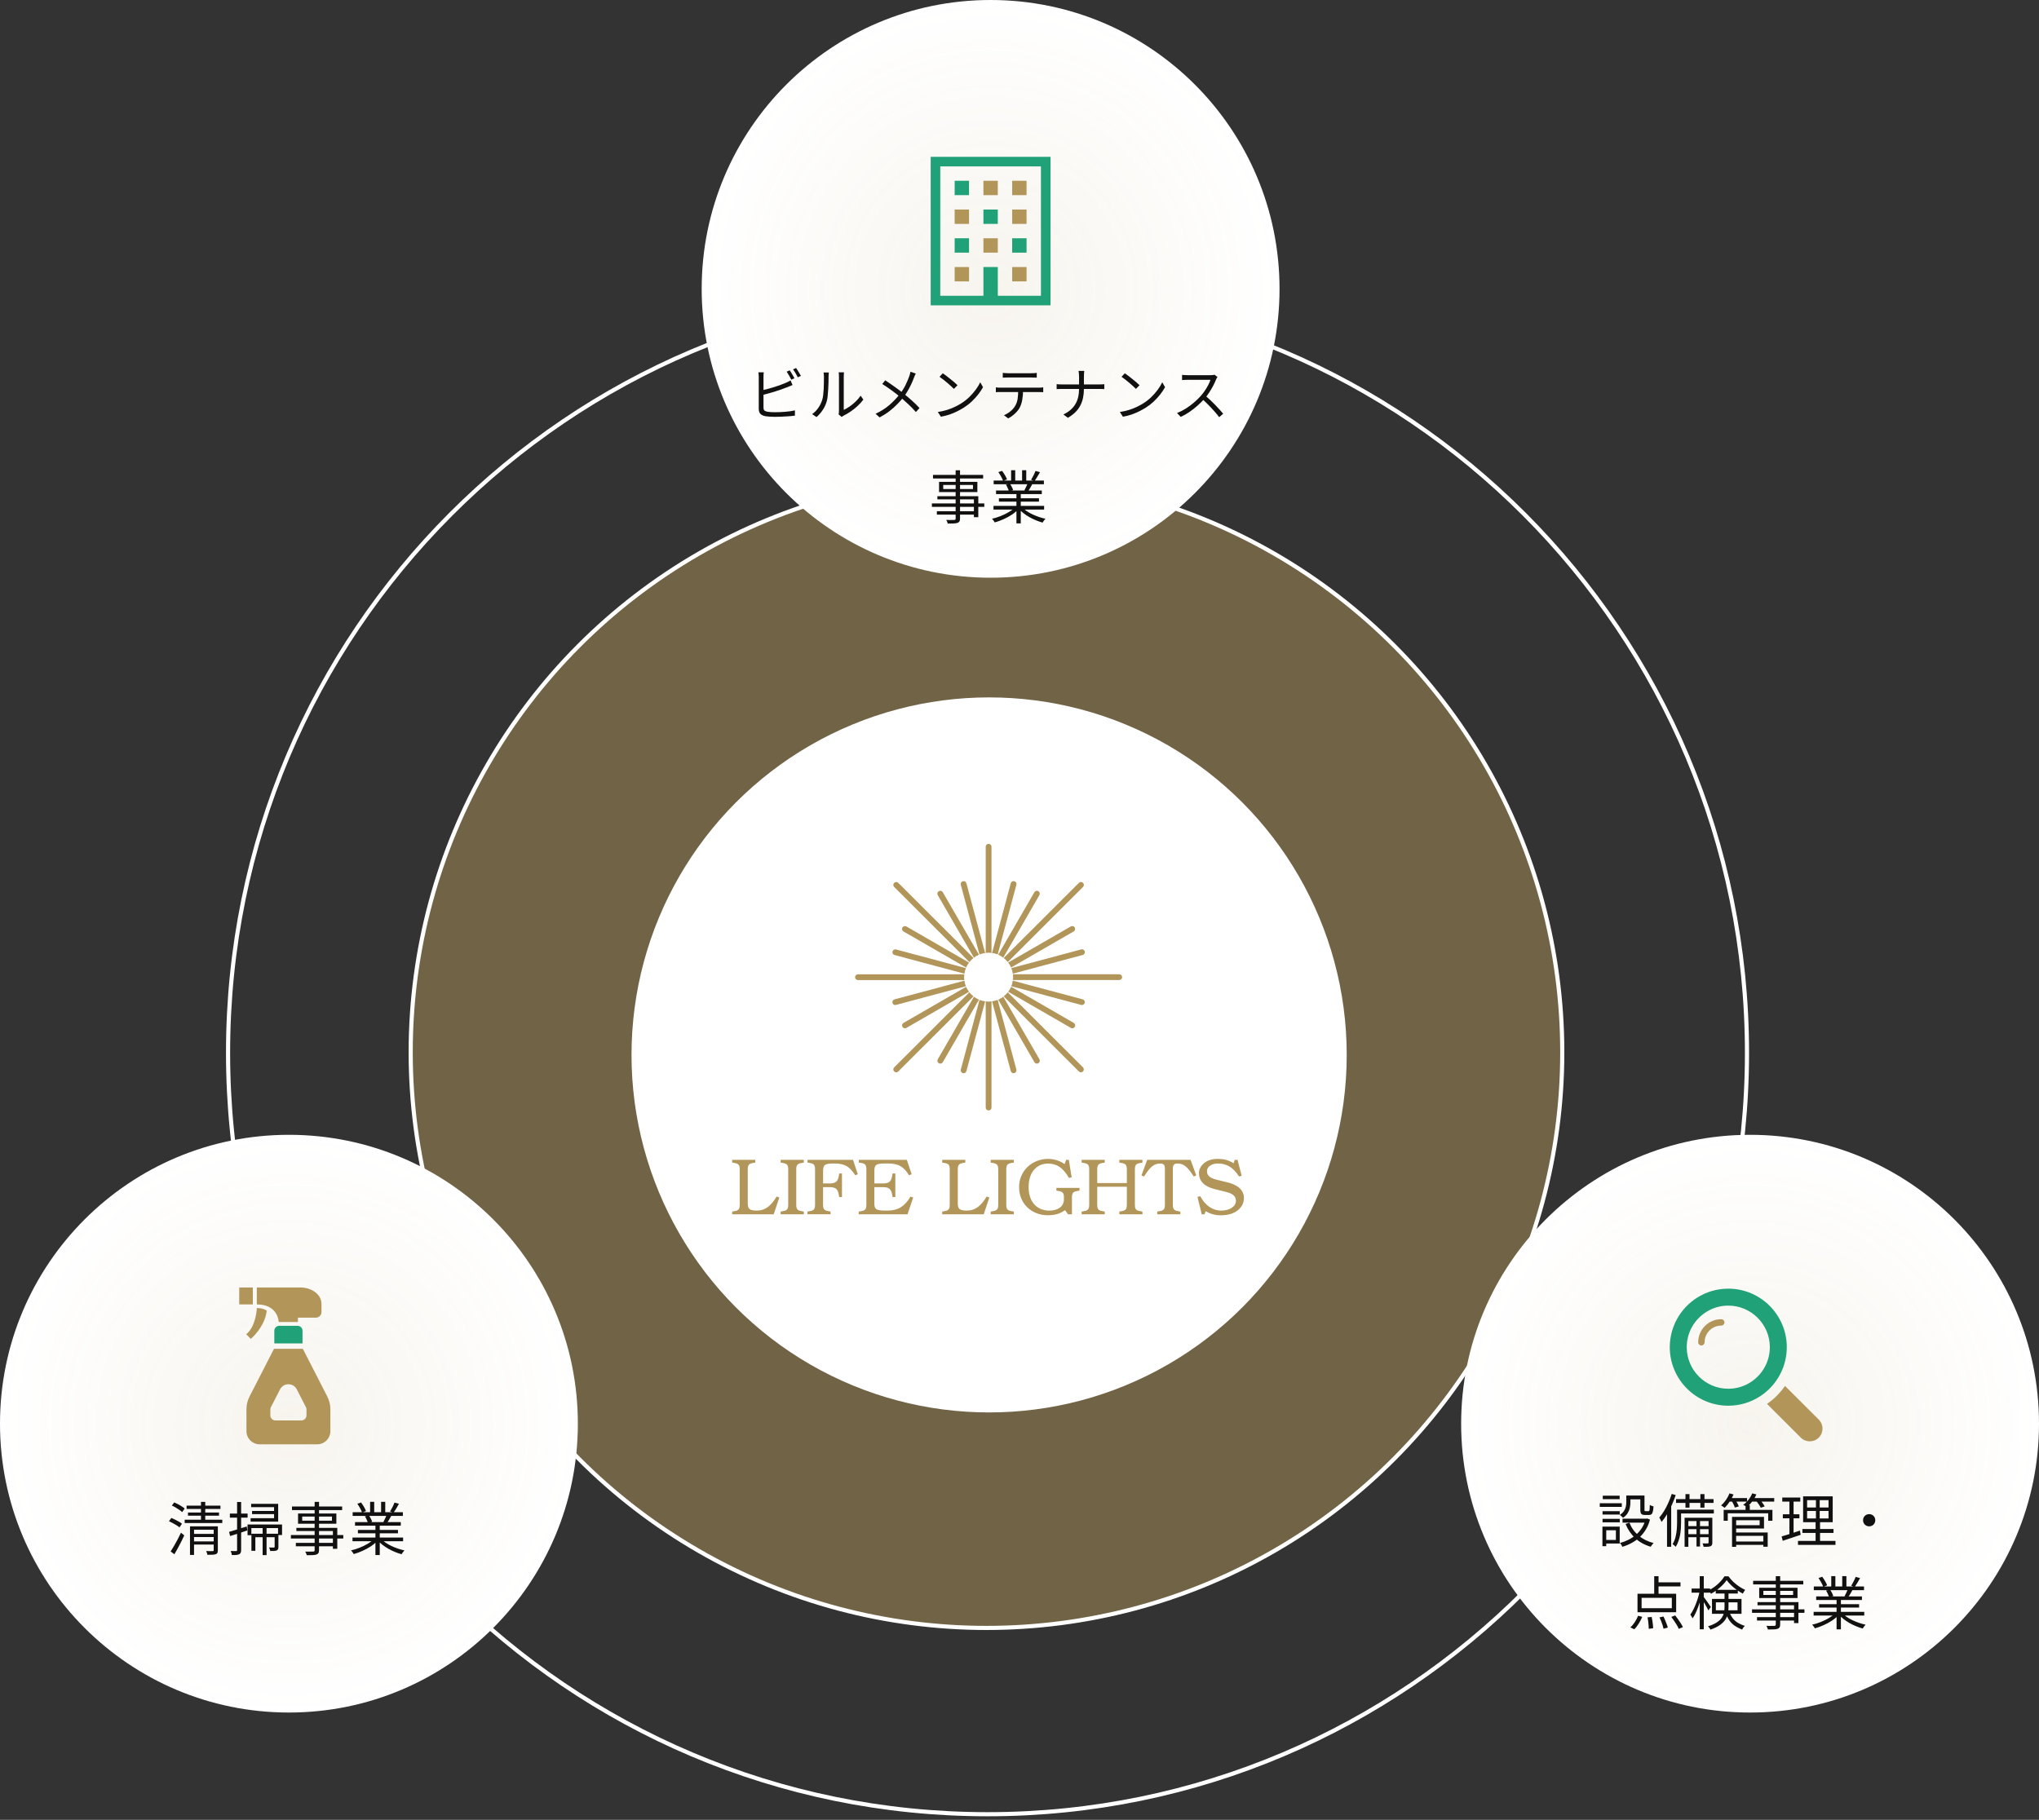 <svg width="494" height="441" viewBox="0 0 494 441" fill="none" xmlns="http://www.w3.org/2000/svg">
<rect x="0" y="0" width="494" height="441" fill="#333333" stroke="none"/>
<circle cx="239" cy="255" r="139.5" fill="#B19559" fill-opacity="0.5" style="mix-blend-mode:plus-lighter"/>
<circle cx="239" cy="255" r="139.5" stroke="white"/>
<path d="M239.252 70.644C340.872 70.644 423.252 153.246 423.252 255.144C423.252 357.042 340.872 439.644 239.252 439.644C137.633 439.644 55.252 357.042 55.252 255.144C55.252 153.246 137.633 70.644 239.252 70.644Z" stroke="white"/>
<circle cx="240" cy="70" r="70" fill="white"/>
<circle cx="240" cy="70" r="70" fill="url(#paint0_radial_2009_4053)" fill-opacity="0.1"/>
<g clip-path="url(#clip0_2009_4053)">
<path d="M225.484 38V74H254.516V72.839V38H225.484ZM252.193 71.677H241.742V68.194V64.71H238.258V68.194V71.677H227.806V40.322H252.193V71.677Z" fill="#21A178"/>
<path d="M234.774 43.806H231.29V47.29H234.774V43.806Z" fill="#21A178"/>
<path d="M241.742 43.806H238.258V47.29H241.742V43.806Z" fill="#B19559"/>
<path d="M248.71 43.806H245.226V47.29H248.71V43.806Z" fill="#B19559"/>
<path d="M234.774 50.774H231.29V54.258H234.774V50.774Z" fill="#B19559"/>
<path d="M241.742 50.774H238.258V54.258H241.742V50.774Z" fill="#21A178"/>
<path d="M248.71 50.774H245.226V54.258H248.71V50.774Z" fill="#B19559"/>
<path d="M234.774 57.742H231.29V61.226H234.774V57.742Z" fill="#21A178"/>
<path d="M241.742 57.742H238.258V61.226H241.742V57.742Z" fill="#B19559"/>
<path d="M248.71 57.742H245.226V61.226H248.71V57.742Z" fill="#21A178"/>
<path d="M234.774 64.71H231.29V68.193H234.774V64.71Z" fill="#B19559"/>
<path d="M248.71 64.71H245.226V68.193H248.71V64.71Z" fill="#B19559"/>
</g>
<path d="M191.332 89.743C191.453 89.911 191.584 90.111 191.724 90.345C191.864 90.569 191.999 90.797 192.13 91.031C192.27 91.264 192.386 91.474 192.48 91.661L191.724 92.011C191.584 91.721 191.406 91.395 191.192 91.031C190.977 90.657 190.776 90.335 190.59 90.065L191.332 89.743ZM192.872 89.183C192.993 89.36 193.128 89.565 193.278 89.799C193.427 90.032 193.567 90.265 193.698 90.499C193.838 90.723 193.954 90.919 194.048 91.087L193.292 91.437C193.142 91.129 192.96 90.797 192.746 90.443C192.531 90.079 192.326 89.766 192.13 89.505L192.872 89.183ZM185.046 90.219C185.027 90.377 185.008 90.559 184.99 90.765C184.98 90.961 184.976 91.157 184.976 91.353C184.976 91.474 184.976 91.717 184.976 92.081C184.976 92.435 184.976 92.865 184.976 93.369C184.976 93.863 184.976 94.391 184.976 94.951C184.976 95.501 184.976 96.033 184.976 96.547C184.976 97.06 184.976 97.513 184.976 97.905C184.976 98.287 184.976 98.567 184.976 98.745C184.976 99.099 185.05 99.347 185.2 99.487C185.358 99.617 185.61 99.715 185.956 99.781C186.18 99.818 186.455 99.846 186.782 99.865C187.118 99.883 187.458 99.893 187.804 99.893C188.177 99.893 188.578 99.883 189.008 99.865C189.437 99.846 189.871 99.818 190.31 99.781C190.758 99.743 191.178 99.697 191.57 99.641C191.962 99.585 192.302 99.519 192.592 99.445V100.719C192.19 100.784 191.705 100.835 191.136 100.873C190.576 100.919 189.997 100.952 189.4 100.971C188.812 100.999 188.261 101.013 187.748 101.013C187.337 101.013 186.931 100.999 186.53 100.971C186.138 100.952 185.797 100.919 185.508 100.873C184.966 100.779 184.551 100.597 184.262 100.327C183.972 100.047 183.828 99.622 183.828 99.053C183.828 98.819 183.828 98.493 183.828 98.073C183.828 97.653 183.828 97.172 183.828 96.631C183.828 96.089 183.828 95.539 183.828 94.979C183.828 94.409 183.828 93.873 183.828 93.369C183.828 92.865 183.828 92.435 183.828 92.081C183.828 91.717 183.828 91.474 183.828 91.353C183.828 91.231 183.823 91.105 183.814 90.975C183.814 90.844 183.804 90.713 183.786 90.583C183.776 90.443 183.762 90.321 183.744 90.219H185.046ZM184.458 94.629C184.878 94.535 185.34 94.423 185.844 94.293C186.357 94.153 186.875 94.003 187.398 93.845C187.93 93.686 188.443 93.518 188.938 93.341C189.442 93.163 189.894 92.986 190.296 92.809C190.51 92.715 190.72 92.617 190.926 92.515C191.131 92.412 191.332 92.3 191.528 92.179L192.018 93.299C191.822 93.383 191.602 93.476 191.36 93.579C191.126 93.672 190.907 93.761 190.702 93.845C190.263 94.022 189.773 94.204 189.232 94.391C188.7 94.577 188.149 94.759 187.58 94.937C187.01 95.105 186.455 95.263 185.914 95.413C185.382 95.562 184.896 95.688 184.458 95.791V94.629ZM203.176 100.425C203.204 100.313 203.222 100.191 203.232 100.061C203.25 99.921 203.26 99.781 203.26 99.641C203.26 99.547 203.26 99.342 203.26 99.025C203.26 98.707 203.26 98.32 203.26 97.863C203.26 97.396 203.26 96.892 203.26 96.351C203.26 95.809 203.26 95.268 203.26 94.727C203.26 94.176 203.26 93.663 203.26 93.187C203.26 92.711 203.26 92.3 203.26 91.955C203.26 91.609 203.26 91.376 203.26 91.255C203.26 90.984 203.25 90.76 203.232 90.583C203.213 90.396 203.199 90.275 203.19 90.219H204.478C204.478 90.275 204.468 90.396 204.45 90.583C204.431 90.769 204.422 90.993 204.422 91.255C204.422 91.385 204.422 91.619 204.422 91.955C204.422 92.281 204.422 92.683 204.422 93.159C204.422 93.625 204.422 94.129 204.422 94.671C204.422 95.203 204.422 95.73 204.422 96.253C204.422 96.775 204.422 97.261 204.422 97.709C204.422 98.147 204.422 98.511 204.422 98.801C204.422 99.09 204.422 99.267 204.422 99.333C204.86 99.127 205.327 98.857 205.822 98.521C206.316 98.185 206.797 97.793 207.264 97.345C207.74 96.897 208.155 96.411 208.51 95.889L209.168 96.841C208.766 97.382 208.295 97.9 207.754 98.395C207.222 98.889 206.666 99.333 206.088 99.725C205.509 100.117 204.944 100.448 204.394 100.719C204.282 100.784 204.184 100.845 204.1 100.901C204.025 100.957 203.964 101.003 203.918 101.041L203.176 100.425ZM196.764 100.355C197.352 99.935 197.851 99.426 198.262 98.829C198.672 98.231 198.985 97.592 199.2 96.911C199.302 96.593 199.382 96.197 199.438 95.721C199.494 95.245 199.536 94.741 199.564 94.209C199.592 93.667 199.606 93.145 199.606 92.641C199.615 92.127 199.62 91.675 199.62 91.283C199.62 91.077 199.61 90.895 199.592 90.737C199.573 90.569 199.55 90.41 199.522 90.261H200.81C200.8 90.317 200.791 90.401 200.782 90.513C200.772 90.615 200.763 90.732 200.754 90.863C200.744 90.993 200.74 91.129 200.74 91.269C200.74 91.661 200.735 92.123 200.726 92.655C200.716 93.177 200.693 93.728 200.656 94.307C200.628 94.876 200.586 95.417 200.53 95.931C200.483 96.444 200.408 96.873 200.306 97.219C200.1 97.965 199.778 98.67 199.34 99.333C198.91 99.995 198.402 100.574 197.814 101.069L196.764 100.355ZM221.88 90.527C221.805 90.648 221.721 90.811 221.628 91.017C221.544 91.222 221.474 91.399 221.418 91.549C221.25 92.015 221.04 92.519 220.788 93.061C220.545 93.593 220.265 94.129 219.948 94.671C219.64 95.212 219.294 95.73 218.912 96.225C218.464 96.794 217.955 97.368 217.386 97.947C216.826 98.525 216.191 99.09 215.482 99.641C214.782 100.182 213.988 100.686 213.102 101.153L212.136 100.271C213.442 99.655 214.562 98.941 215.496 98.129C216.438 97.307 217.264 96.439 217.974 95.525C218.562 94.787 219.038 94.041 219.402 93.285C219.766 92.529 220.069 91.805 220.312 91.115C220.358 90.975 220.41 90.807 220.466 90.611C220.522 90.405 220.564 90.228 220.592 90.079L221.88 90.527ZM214.474 92.165C214.819 92.389 215.192 92.641 215.594 92.921C215.995 93.191 216.396 93.471 216.798 93.761C217.199 94.041 217.577 94.316 217.932 94.587C218.296 94.857 218.608 95.1 218.87 95.315C219.579 95.884 220.27 96.472 220.942 97.079C221.614 97.676 222.225 98.278 222.776 98.885L221.894 99.851C221.306 99.169 220.699 98.544 220.074 97.975C219.458 97.396 218.8 96.808 218.1 96.211C217.848 95.996 217.554 95.758 217.218 95.497C216.882 95.235 216.518 94.96 216.126 94.671C215.743 94.381 215.346 94.101 214.936 93.831C214.525 93.551 214.128 93.289 213.746 93.047L214.474 92.165ZM228.418 90.457C228.67 90.625 228.959 90.835 229.286 91.087C229.612 91.329 229.944 91.591 230.28 91.871C230.625 92.141 230.947 92.407 231.246 92.669C231.544 92.93 231.792 93.159 231.988 93.355L231.106 94.237C230.928 94.059 230.7 93.84 230.42 93.579C230.14 93.317 229.832 93.047 229.496 92.767C229.16 92.477 228.828 92.207 228.502 91.955C228.175 91.693 227.881 91.479 227.62 91.311L228.418 90.457ZM227.214 99.837C228.035 99.715 228.782 99.547 229.454 99.333C230.135 99.118 230.756 98.875 231.316 98.605C231.876 98.334 232.375 98.063 232.814 97.793C233.532 97.345 234.195 96.831 234.802 96.253C235.408 95.665 235.94 95.058 236.398 94.433C236.855 93.807 237.219 93.21 237.49 92.641L238.162 93.831C237.844 94.409 237.452 94.997 236.986 95.595C236.519 96.192 235.992 96.766 235.404 97.317C234.816 97.867 234.167 98.367 233.458 98.815C232.991 99.104 232.478 99.389 231.918 99.669C231.367 99.949 230.76 100.205 230.098 100.439C229.444 100.663 228.73 100.845 227.956 100.985L227.214 99.837ZM242.95 90.359C243.146 90.377 243.346 90.396 243.552 90.415C243.766 90.433 243.986 90.443 244.21 90.443C244.378 90.443 244.648 90.443 245.022 90.443C245.404 90.443 245.838 90.443 246.324 90.443C246.809 90.443 247.294 90.443 247.78 90.443C248.265 90.443 248.694 90.443 249.068 90.443C249.45 90.443 249.721 90.443 249.88 90.443C250.076 90.443 250.29 90.438 250.524 90.429C250.766 90.41 250.986 90.387 251.182 90.359V91.521C250.976 91.502 250.757 91.493 250.524 91.493C250.3 91.483 250.085 91.479 249.88 91.479C249.721 91.479 249.455 91.479 249.082 91.479C248.708 91.479 248.279 91.479 247.794 91.479C247.308 91.479 246.823 91.479 246.338 91.479C245.852 91.479 245.418 91.479 245.036 91.479C244.653 91.479 244.382 91.479 244.224 91.479C244 91.479 243.776 91.483 243.552 91.493C243.328 91.493 243.127 91.502 242.95 91.521V90.359ZM241.27 93.873C241.466 93.891 241.662 93.91 241.858 93.929C242.063 93.938 242.273 93.943 242.488 93.943C242.609 93.943 242.847 93.943 243.202 93.943C243.566 93.943 244.004 93.943 244.518 93.943C245.04 93.943 245.6 93.943 246.198 93.943C246.795 93.943 247.392 93.943 247.99 93.943C248.587 93.943 249.142 93.943 249.656 93.943C250.169 93.943 250.603 93.943 250.958 93.943C251.322 93.943 251.555 93.943 251.658 93.943C251.807 93.943 251.984 93.938 252.19 93.929C252.395 93.919 252.582 93.901 252.75 93.873V95.035C252.6 95.025 252.423 95.021 252.218 95.021C252.022 95.011 251.835 95.007 251.658 95.007C251.555 95.007 251.322 95.007 250.958 95.007C250.603 95.007 250.169 95.007 249.656 95.007C249.142 95.007 248.587 95.007 247.99 95.007C247.392 95.007 246.795 95.007 246.198 95.007C245.6 95.007 245.04 95.007 244.518 95.007C244.004 95.007 243.566 95.007 243.202 95.007C242.847 95.007 242.609 95.007 242.488 95.007C242.282 95.007 242.077 95.007 241.872 95.007C241.666 95.007 241.466 95.016 241.27 95.035V93.873ZM247.864 94.447C247.864 95.324 247.798 96.131 247.668 96.869C247.546 97.597 247.332 98.25 247.024 98.829C246.856 99.146 246.627 99.463 246.338 99.781C246.058 100.089 245.74 100.383 245.386 100.663C245.04 100.943 244.667 101.185 244.266 101.391L243.23 100.621C243.771 100.397 244.28 100.093 244.756 99.711C245.232 99.328 245.605 98.917 245.876 98.479C246.23 97.919 246.454 97.303 246.548 96.631C246.641 95.949 246.688 95.221 246.688 94.447H247.864ZM261.43 91.269C261.43 91.054 261.416 90.807 261.388 90.527C261.369 90.237 261.341 90.023 261.304 89.883H262.69C262.671 90.023 262.652 90.242 262.634 90.541C262.615 90.83 262.606 91.077 262.606 91.283C262.606 91.544 262.606 91.852 262.606 92.207C262.606 92.552 262.606 92.907 262.606 93.271C262.606 93.625 262.606 93.947 262.606 94.237C262.606 95.002 262.536 95.721 262.396 96.393C262.256 97.065 262.032 97.695 261.724 98.283C261.425 98.861 261.028 99.398 260.534 99.893C260.039 100.378 259.437 100.831 258.728 101.251L257.636 100.439C258.298 100.121 258.868 99.757 259.344 99.347C259.82 98.936 260.212 98.474 260.52 97.961C260.837 97.438 261.066 96.869 261.206 96.253C261.355 95.627 261.43 94.955 261.43 94.237C261.43 93.947 261.43 93.625 261.43 93.271C261.43 92.916 261.43 92.561 261.43 92.207C261.43 91.852 261.43 91.539 261.43 91.269ZM255.998 93.089C256.147 93.107 256.338 93.126 256.572 93.145C256.814 93.154 257.057 93.159 257.3 93.159C257.402 93.159 257.626 93.159 257.972 93.159C258.326 93.159 258.76 93.159 259.274 93.159C259.787 93.159 260.338 93.159 260.926 93.159C261.523 93.159 262.116 93.159 262.704 93.159C263.301 93.159 263.856 93.159 264.37 93.159C264.883 93.159 265.312 93.159 265.658 93.159C266.003 93.159 266.227 93.159 266.33 93.159C266.563 93.159 266.796 93.154 267.03 93.145C267.263 93.126 267.436 93.112 267.548 93.103V94.293C267.436 94.274 267.258 94.265 267.016 94.265C266.773 94.255 266.54 94.251 266.316 94.251C266.213 94.251 265.989 94.251 265.644 94.251C265.298 94.251 264.869 94.251 264.356 94.251C263.852 94.251 263.301 94.251 262.704 94.251C262.116 94.251 261.523 94.251 260.926 94.251C260.338 94.251 259.787 94.251 259.274 94.251C258.77 94.251 258.345 94.251 258 94.251C257.654 94.251 257.43 94.251 257.328 94.251C257.066 94.251 256.814 94.255 256.572 94.265C256.338 94.274 256.147 94.283 255.998 94.293V93.089ZM272.518 90.457C272.77 90.625 273.059 90.835 273.386 91.087C273.712 91.329 274.044 91.591 274.38 91.871C274.725 92.141 275.047 92.407 275.346 92.669C275.644 92.93 275.892 93.159 276.088 93.355L275.206 94.237C275.028 94.059 274.8 93.84 274.52 93.579C274.24 93.317 273.932 93.047 273.596 92.767C273.26 92.477 272.928 92.207 272.602 91.955C272.275 91.693 271.981 91.479 271.72 91.311L272.518 90.457ZM271.314 99.837C272.135 99.715 272.882 99.547 273.554 99.333C274.235 99.118 274.856 98.875 275.416 98.605C275.976 98.334 276.475 98.063 276.914 97.793C277.632 97.345 278.295 96.831 278.902 96.253C279.508 95.665 280.04 95.058 280.498 94.433C280.955 93.807 281.319 93.21 281.59 92.641L282.262 93.831C281.944 94.409 281.552 94.997 281.086 95.595C280.619 96.192 280.092 96.766 279.504 97.317C278.916 97.867 278.267 98.367 277.558 98.815C277.091 99.104 276.578 99.389 276.018 99.669C275.467 99.949 274.86 100.205 274.198 100.439C273.544 100.663 272.83 100.845 272.056 100.985L271.314 99.837ZM294.966 91.353C294.92 91.409 294.859 91.502 294.784 91.633C294.719 91.754 294.663 91.866 294.616 91.969C294.439 92.426 294.206 92.935 293.916 93.495C293.627 94.045 293.305 94.591 292.95 95.133C292.596 95.674 292.222 96.164 291.83 96.603C291.317 97.181 290.752 97.746 290.136 98.297C289.52 98.838 288.872 99.347 288.19 99.823C287.509 100.289 286.8 100.691 286.062 101.027L285.166 100.089C285.922 99.79 286.646 99.421 287.336 98.983C288.036 98.535 288.69 98.049 289.296 97.527C289.912 96.995 290.458 96.463 290.934 95.931C291.252 95.567 291.564 95.161 291.872 94.713C292.19 94.255 292.47 93.793 292.712 93.327C292.964 92.851 293.146 92.421 293.258 92.039C293.184 92.039 293.006 92.039 292.726 92.039C292.446 92.039 292.115 92.039 291.732 92.039C291.35 92.039 290.948 92.039 290.528 92.039C290.108 92.039 289.707 92.039 289.324 92.039C288.942 92.039 288.61 92.039 288.33 92.039C288.06 92.039 287.882 92.039 287.798 92.039C287.64 92.039 287.458 92.043 287.252 92.053C287.056 92.062 286.874 92.071 286.706 92.081C286.548 92.09 286.44 92.099 286.384 92.109V90.835C286.45 90.844 286.566 90.858 286.734 90.877C286.912 90.886 287.098 90.895 287.294 90.905C287.49 90.914 287.658 90.919 287.798 90.919C287.901 90.919 288.088 90.919 288.358 90.919C288.629 90.919 288.951 90.919 289.324 90.919C289.707 90.919 290.104 90.919 290.514 90.919C290.925 90.919 291.317 90.919 291.69 90.919C292.073 90.919 292.4 90.919 292.67 90.919C292.941 90.919 293.118 90.919 293.202 90.919C293.436 90.919 293.641 90.909 293.818 90.891C294.005 90.872 294.15 90.844 294.252 90.807L294.966 91.353ZM292.012 95.861C292.395 96.178 292.787 96.528 293.188 96.911C293.599 97.293 294 97.69 294.392 98.101C294.784 98.502 295.148 98.889 295.484 99.263C295.82 99.627 296.11 99.958 296.352 100.257L295.372 101.097C295.046 100.649 294.654 100.168 294.196 99.655C293.739 99.132 293.254 98.614 292.74 98.101C292.236 97.578 291.728 97.097 291.214 96.659L292.012 95.861ZM231.529 113.959H232.593V125.663C232.593 125.98 232.542 126.213 232.439 126.363C232.346 126.521 232.187 126.638 231.963 126.713C231.748 126.787 231.45 126.834 231.067 126.853C230.694 126.871 230.213 126.881 229.625 126.881C229.597 126.75 229.546 126.596 229.471 126.419C229.396 126.251 229.322 126.111 229.247 125.999C229.527 126.008 229.798 126.013 230.059 126.013C230.33 126.013 230.563 126.008 230.759 125.999C230.964 125.999 231.104 125.999 231.179 125.999C231.31 125.989 231.398 125.961 231.445 125.915C231.501 125.868 231.529 125.784 231.529 125.663V113.959ZM226.041 115.079H238.193V115.947H226.041V115.079ZM228.519 117.515V118.509H235.729V117.515H228.519ZM227.511 116.773H236.793V119.251H227.511V116.773ZM227.105 120.245H237.017V125.327H235.953V121.015H227.105V120.245ZM225.775 121.995H238.473V122.835H225.775V121.995ZM226.979 123.885H236.499V124.711H226.979V123.885ZM240.699 122.597H252.963V123.493H240.699V122.597ZM240.741 116.451H252.907V117.347H240.741V116.451ZM241.315 118.859H252.403V119.727H241.315V118.859ZM242.015 120.749H251.717V121.561H242.015V120.749ZM246.257 119.265H247.307V126.839H246.257V119.265ZM244.969 113.945H245.963V116.885H244.969V113.945ZM247.629 113.945H248.637V116.829H247.629V113.945ZM245.921 122.961L246.761 123.353C246.332 123.829 245.8 124.281 245.165 124.711C244.53 125.131 243.854 125.499 243.135 125.817C242.416 126.143 241.707 126.405 241.007 126.601C240.96 126.507 240.895 126.405 240.811 126.293C240.736 126.19 240.657 126.083 240.573 125.971C240.489 125.868 240.405 125.784 240.321 125.719C241.012 125.56 241.712 125.341 242.421 125.061C243.13 124.781 243.793 124.459 244.409 124.095C245.025 123.731 245.529 123.353 245.921 122.961ZM247.629 122.933C247.928 123.241 248.287 123.539 248.707 123.829C249.136 124.118 249.603 124.384 250.107 124.627C250.62 124.869 251.148 125.084 251.689 125.271C252.23 125.448 252.767 125.597 253.299 125.719C253.224 125.793 253.14 125.882 253.047 125.985C252.963 126.097 252.879 126.209 252.795 126.321C252.711 126.442 252.646 126.549 252.599 126.643C252.067 126.493 251.526 126.307 250.975 126.083C250.434 125.859 249.906 125.602 249.393 125.313C248.889 125.023 248.413 124.706 247.965 124.361C247.526 124.015 247.144 123.656 246.817 123.283L247.629 122.933ZM250.877 114.127L251.955 114.421C251.75 114.794 251.53 115.177 251.297 115.569C251.064 115.951 250.849 116.283 250.653 116.563L249.799 116.269C249.93 116.073 250.06 115.849 250.191 115.597C250.331 115.345 250.462 115.088 250.583 114.827C250.704 114.565 250.802 114.332 250.877 114.127ZM249.001 117.081L250.079 117.361C249.911 117.669 249.738 117.977 249.561 118.285C249.384 118.583 249.216 118.849 249.057 119.083L248.189 118.817C248.329 118.565 248.474 118.275 248.623 117.949C248.782 117.622 248.908 117.333 249.001 117.081ZM241.875 114.407L242.771 114.099C243.014 114.407 243.247 114.757 243.471 115.149C243.704 115.541 243.872 115.881 243.975 116.171L243.023 116.535C242.93 116.245 242.771 115.9 242.547 115.499C242.332 115.097 242.108 114.733 241.875 114.407ZM243.709 117.445L244.703 117.263C244.862 117.487 245.011 117.743 245.151 118.033C245.3 118.313 245.403 118.56 245.459 118.775L244.423 118.985C244.367 118.779 244.269 118.532 244.129 118.243C243.998 117.944 243.858 117.678 243.709 117.445Z" fill="#111111"/>
<circle cx="424" cy="345" r="70" fill="white"/>
<circle cx="424" cy="345" r="70" fill="url(#paint1_radial_2009_4053)" fill-opacity="0.1"/>
<g clip-path="url(#clip1_2009_4053)">
<path d="M417.022 319.681C413.938 319.681 411.429 322.192 411.429 325.277C411.429 325.706 411.776 326.054 412.205 326.054C412.633 326.054 412.98 325.706 412.98 325.277C412.98 323.048 414.793 321.233 417.022 321.233C417.45 321.233 417.797 320.886 417.797 320.457C417.797 320.029 417.45 319.681 417.022 319.681Z" fill="#B19559"/>
<path d="M430.682 334.07C432.084 331.871 432.897 329.261 432.897 326.465C432.897 318.643 426.539 312.281 418.722 312.281C415.927 312.281 413.319 313.094 411.121 314.497C409.369 315.614 407.879 317.106 406.762 318.858C405.36 321.057 404.547 323.668 404.547 326.465C404.547 334.285 410.906 340.648 418.722 340.648C421.517 340.648 424.126 339.834 426.324 338.431C428.075 337.314 429.566 335.823 430.682 334.07ZM423.318 335.424C421.94 336.135 420.377 336.537 418.722 336.537C413.172 336.537 408.656 332.018 408.656 326.465C408.656 324.809 409.057 323.245 409.768 321.865C410.73 319.997 412.26 318.467 414.127 317.505C415.506 316.794 417.068 316.392 418.722 316.392C424.273 316.392 428.788 320.91 428.788 326.465C428.788 328.119 428.386 329.683 427.676 331.062C426.714 332.93 425.186 334.461 423.318 335.424Z" fill="#21A178"/>
<path d="M440.645 344.017L432.461 335.849C431.296 337.551 429.804 339.044 428.103 340.21L436.286 348.378C436.888 348.98 437.677 349.281 438.465 349.281C439.254 349.281 440.043 348.98 440.645 348.378C441.848 347.173 441.848 345.222 440.645 344.017Z" fill="#B19559"/>
</g>
<path d="M394.011 362.407H395.005V364.115C395.005 364.507 394.958 364.927 394.865 365.375C394.772 365.823 394.599 366.257 394.347 366.677C394.095 367.097 393.717 367.475 393.213 367.811C393.166 367.736 393.092 367.657 392.989 367.573C392.896 367.479 392.798 367.391 392.695 367.307C392.602 367.213 392.518 367.148 392.443 367.111C392.891 366.812 393.227 366.495 393.451 366.159C393.675 365.813 393.824 365.463 393.899 365.109C393.974 364.754 394.011 364.413 394.011 364.087V362.407ZM397.413 362.407H398.421V365.837C398.421 365.995 398.435 366.098 398.463 366.145C398.5 366.182 398.575 366.201 398.687 366.201C398.724 366.201 398.79 366.201 398.883 366.201C398.976 366.201 399.074 366.201 399.177 366.201C399.28 366.201 399.354 366.201 399.401 366.201C399.476 366.201 399.532 366.168 399.569 366.103C399.616 366.037 399.648 365.897 399.667 365.683C399.695 365.459 399.709 365.123 399.709 364.675C399.812 364.759 399.952 364.833 400.129 364.899C400.306 364.964 400.465 365.015 400.605 365.053C400.577 365.603 400.521 366.028 400.437 366.327C400.362 366.625 400.25 366.835 400.101 366.957C399.961 367.069 399.765 367.125 399.513 367.125C399.448 367.125 399.35 367.125 399.219 367.125C399.088 367.125 398.953 367.125 398.813 367.125C398.682 367.125 398.589 367.125 398.533 367.125C398.244 367.125 398.015 367.087 397.847 367.013C397.688 366.938 397.576 366.812 397.511 366.635C397.446 366.448 397.413 366.187 397.413 365.851V362.407ZM394.767 369.001C395.243 370.214 395.985 371.25 396.993 372.109C398.01 372.967 399.224 373.574 400.633 373.929C400.558 373.994 400.474 374.083 400.381 374.195C400.297 374.307 400.213 374.419 400.129 374.531C400.054 374.643 399.989 374.741 399.933 374.825C398.486 374.405 397.245 373.723 396.209 372.781C395.182 371.829 394.389 370.671 393.829 369.309L394.767 369.001ZM398.687 368.021H398.883L399.065 367.979L399.751 368.245C399.508 369.169 399.163 369.99 398.715 370.709C398.276 371.418 397.763 372.043 397.175 372.585C396.587 373.126 395.943 373.579 395.243 373.943C394.552 374.316 393.82 374.615 393.045 374.839C393.017 374.745 392.97 374.638 392.905 374.517C392.84 374.405 392.77 374.293 392.695 374.181C392.62 374.069 392.546 373.98 392.471 373.915C393.18 373.728 393.862 373.471 394.515 373.145C395.168 372.818 395.77 372.421 396.321 371.955C396.881 371.479 397.362 370.928 397.763 370.303C398.164 369.677 398.472 368.977 398.687 368.203V368.021ZM393.101 368.021H399.093V368.987H393.101V368.021ZM394.431 362.407H397.931V363.345H394.431V362.407ZM388.257 366.201H392.429V367.027H388.257V366.201ZM388.313 362.449H392.401V363.289H388.313V362.449ZM388.257 368.063H392.429V368.903H388.257V368.063ZM387.585 364.283H392.919V365.165H387.585V364.283ZM388.747 369.953H392.415V374.041H388.747V373.173H391.491V370.835H388.747V369.953ZM388.229 369.953H389.153V374.685H388.229V369.953ZM408.347 362.071H409.327V365.347H408.347V362.071ZM411.959 362.071H412.953V365.347H411.959V362.071ZM411.021 368.091H411.875V374.769H411.021V368.091ZM406.065 363.275H415.151V364.199H406.065V363.275ZM408.669 369.827H414.241V370.569H408.669V369.827ZM408.669 371.773H414.241V372.515H408.669V371.773ZM406.779 365.837H415.221V366.761H406.779V365.837ZM406.317 365.837H407.283V368.861C407.283 369.299 407.269 369.78 407.241 370.303C407.213 370.816 407.152 371.343 407.059 371.885C406.966 372.417 406.83 372.935 406.653 373.439C406.485 373.943 406.266 374.409 405.995 374.839C405.939 374.773 405.86 374.699 405.757 374.615C405.664 374.531 405.566 374.447 405.463 374.363C405.37 374.288 405.286 374.232 405.211 374.195C405.547 373.663 405.79 373.084 405.939 372.459C406.098 371.833 406.2 371.208 406.247 370.583C406.294 369.957 406.317 369.379 406.317 368.847V365.837ZM408.137 367.797H414.367V368.609H409.047V374.839H408.137V367.797ZM413.947 367.797H414.857V373.817C414.857 374.05 414.829 374.232 414.773 374.363C414.717 374.503 414.61 374.61 414.451 374.685C414.283 374.759 414.059 374.806 413.779 374.825C413.508 374.843 413.163 374.848 412.743 374.839C412.734 374.727 412.701 374.591 412.645 374.433C412.598 374.274 412.542 374.134 412.477 374.013C412.776 374.022 413.042 374.027 413.275 374.027C413.508 374.027 413.662 374.022 413.737 374.013C413.877 374.013 413.947 373.943 413.947 373.803V367.797ZM405.015 362.029L405.981 362.295C405.72 363.107 405.407 363.909 405.043 364.703C404.688 365.496 404.301 366.247 403.881 366.957C403.461 367.657 403.018 368.277 402.551 368.819C402.523 368.735 402.476 368.627 402.411 368.497C402.346 368.357 402.276 368.221 402.201 368.091C402.126 367.951 402.061 367.839 402.005 367.755C402.416 367.279 402.808 366.737 403.181 366.131C403.554 365.515 403.895 364.857 404.203 364.157C404.52 363.457 404.791 362.747 405.015 362.029ZM403.881 365.459L404.861 364.493L404.889 364.521V374.839H403.881V365.459ZM420.247 373.551H427.653V374.377H420.247V373.551ZM422.907 364.787H423.929V366.341H422.907V364.787ZM417.601 365.893H429.417V368.525H428.395V366.719H418.595V368.525H417.601V365.893ZM420.191 367.587H427.373V370.401H420.191V369.603H426.323V368.399H420.191V367.587ZM420.233 371.367H428.269V374.825H427.219V372.193H420.233V371.367ZM419.631 367.587H420.625V374.853H419.631V367.587ZM418.749 363.037H423.271V363.891H418.749V363.037ZM424.195 363.037H429.851V363.891H424.195V363.037ZM419.015 361.889L419.995 362.155C419.743 362.761 419.421 363.354 419.029 363.933C418.646 364.511 418.254 364.997 417.853 365.389C417.788 365.342 417.699 365.281 417.587 365.207C417.484 365.132 417.377 365.057 417.265 364.983C417.162 364.908 417.069 364.852 416.985 364.815C417.396 364.451 417.783 364.012 418.147 363.499C418.511 362.976 418.8 362.439 419.015 361.889ZM424.517 361.889L425.525 362.141C425.273 362.738 424.942 363.307 424.531 363.849C424.12 364.39 423.691 364.843 423.243 365.207C423.178 365.16 423.089 365.104 422.977 365.039C422.874 364.964 422.762 364.894 422.641 364.829C422.529 364.763 422.426 364.712 422.333 364.675C422.8 364.339 423.224 363.928 423.607 363.443C423.999 362.948 424.302 362.43 424.517 361.889ZM419.519 363.695L420.429 363.457C420.597 363.699 420.76 363.975 420.919 364.283C421.078 364.581 421.194 364.838 421.269 365.053L420.303 365.333C420.247 365.118 420.144 364.857 419.995 364.549C419.846 364.231 419.687 363.947 419.519 363.695ZM425.469 363.709L426.379 363.429C426.603 363.671 426.822 363.947 427.037 364.255C427.261 364.553 427.429 364.819 427.541 365.053L426.589 365.375C426.486 365.141 426.328 364.871 426.113 364.563C425.898 364.245 425.684 363.961 425.469 363.709ZM437.817 366.159V367.965H443.011V366.159H437.817ZM437.817 363.527V365.305H443.011V363.527H437.817ZM436.851 362.603H444.019V368.875H436.851V362.603ZM436.683 370.527H444.215V371.479H436.683V370.527ZM435.605 373.411H444.691V374.377H435.605V373.411ZM431.797 362.897H436.165V363.891H431.797V362.897ZM431.937 366.957H435.955V367.937H431.937V366.957ZM431.643 372.319C432.026 372.207 432.455 372.081 432.931 371.941C433.416 371.791 433.925 371.628 434.457 371.451C434.998 371.264 435.54 371.082 436.081 370.905L436.263 371.927C435.507 372.179 434.746 372.435 433.981 372.697C433.216 372.949 432.525 373.177 431.909 373.383L431.643 372.319ZM433.533 363.289H434.541V371.969L433.533 372.165V363.289ZM439.959 363.037H440.869V368.427H440.953V373.845H439.875V368.427H439.959V363.037ZM452.853 366.915C453.133 366.915 453.385 366.98 453.609 367.111C453.833 367.241 454.01 367.419 454.141 367.643C454.272 367.867 454.337 368.119 454.337 368.399C454.337 368.669 454.272 368.921 454.141 369.155C454.01 369.379 453.833 369.556 453.609 369.687C453.385 369.817 453.133 369.883 452.853 369.883C452.582 369.883 452.33 369.817 452.097 369.687C451.873 369.556 451.696 369.379 451.565 369.155C451.434 368.921 451.369 368.669 451.369 368.399C451.369 368.119 451.434 367.867 451.565 367.643C451.696 367.419 451.873 367.241 452.097 367.111C452.33 366.98 452.582 366.915 452.853 366.915ZM400.773 381.959H401.823V386.733H400.773V381.959ZM397.721 387.209V389.715H405.043V387.209H397.721ZM396.727 386.215H406.093V390.695H396.727V386.215ZM401.263 383.443H407.143V384.437H401.263V383.443ZM399.163 391.927L400.157 391.843C400.232 392.132 400.292 392.449 400.339 392.795C400.395 393.131 400.437 393.453 400.465 393.761C400.502 394.078 400.521 394.349 400.521 394.573L399.457 394.713C399.457 394.479 399.443 394.204 399.415 393.887C399.396 393.569 399.364 393.238 399.317 392.893C399.27 392.547 399.219 392.225 399.163 391.927ZM402.061 391.941L403.013 391.731C403.162 392.011 403.302 392.319 403.433 392.655C403.573 392.981 403.699 393.299 403.811 393.607C403.932 393.915 404.016 394.185 404.063 394.419L403.041 394.685C402.994 394.451 402.92 394.176 402.817 393.859C402.714 393.541 402.598 393.215 402.467 392.879C402.336 392.543 402.201 392.23 402.061 391.941ZM404.917 391.829L405.855 391.465C406.098 391.763 406.336 392.081 406.569 392.417C406.812 392.753 407.036 393.089 407.241 393.425C407.446 393.751 407.605 394.045 407.717 394.307L406.723 394.727C406.62 394.465 406.471 394.167 406.275 393.831C406.079 393.495 405.86 393.154 405.617 392.809C405.384 392.454 405.15 392.127 404.917 391.829ZM396.881 391.549L397.875 391.815C397.651 392.356 397.366 392.902 397.021 393.453C396.685 394.003 396.326 394.461 395.943 394.825L394.991 394.363C395.364 394.045 395.719 393.63 396.055 393.117C396.391 392.594 396.666 392.071 396.881 391.549ZM409.831 384.955H414.311V385.949H409.831V384.955ZM411.805 381.959H412.785V394.825H411.805V381.959ZM411.791 385.585L412.435 385.795C412.332 386.355 412.197 386.933 412.029 387.531C411.87 388.128 411.684 388.716 411.469 389.295C411.254 389.873 411.03 390.415 410.797 390.919C410.564 391.413 410.321 391.833 410.069 392.179C410.013 392.048 409.929 391.894 409.817 391.717C409.705 391.539 409.607 391.39 409.523 391.269C409.756 390.951 409.985 390.573 410.209 390.135C410.442 389.696 410.657 389.22 410.853 388.707C411.058 388.193 411.24 387.671 411.399 387.139C411.558 386.607 411.688 386.089 411.791 385.585ZM412.715 386.929C412.799 387.022 412.925 387.185 413.093 387.419C413.261 387.643 413.438 387.89 413.625 388.161C413.821 388.431 413.998 388.688 414.157 388.931C414.316 389.164 414.428 389.327 414.493 389.421L413.905 390.247C413.83 390.079 413.718 389.864 413.569 389.603C413.429 389.332 413.275 389.052 413.107 388.763C412.939 388.473 412.776 388.207 412.617 387.965C412.468 387.713 412.351 387.517 412.267 387.377L412.715 386.929ZM415.683 385.263H421.031V386.159H415.683V385.263ZM418.329 382.911C418.068 383.303 417.736 383.704 417.335 384.115C416.934 384.516 416.49 384.903 416.005 385.277C415.529 385.641 415.03 385.958 414.507 386.229C414.46 386.098 414.381 385.949 414.269 385.781C414.166 385.613 414.073 385.473 413.989 385.361C414.512 385.118 415.016 384.815 415.501 384.451C415.986 384.077 416.425 383.681 416.817 383.261C417.218 382.831 417.545 382.407 417.797 381.987H418.763C419.099 382.444 419.486 382.887 419.925 383.317C420.373 383.737 420.844 384.115 421.339 384.451C421.834 384.787 422.324 385.062 422.809 385.277C422.706 385.398 422.604 385.547 422.501 385.725C422.398 385.893 422.314 386.047 422.249 386.187C421.773 385.944 421.288 385.645 420.793 385.291C420.298 384.936 419.836 384.553 419.407 384.143C418.987 383.732 418.628 383.321 418.329 382.911ZM415.711 388.301V390.219H420.961V388.301H415.711ZM414.773 387.461H421.927V391.073H414.773V387.461ZM417.811 385.809H418.777V389.519C418.777 390.013 418.721 390.517 418.609 391.031C418.506 391.535 418.301 392.025 417.993 392.501C417.685 392.967 417.242 393.406 416.663 393.817C416.084 394.227 415.328 394.591 414.395 394.909C414.367 394.825 414.316 394.731 414.241 394.629C414.176 394.535 414.101 394.437 414.017 394.335C413.942 394.241 413.872 394.167 413.807 394.111C414.694 393.831 415.403 393.513 415.935 393.159C416.476 392.804 416.878 392.426 417.139 392.025C417.41 391.623 417.587 391.208 417.671 390.779C417.764 390.349 417.811 389.92 417.811 389.491V385.809ZM418.917 390.541C419.197 391.231 419.514 391.796 419.869 392.235C420.224 392.673 420.639 393.028 421.115 393.299C421.591 393.569 422.128 393.807 422.725 394.013C422.594 394.125 422.468 394.26 422.347 394.419C422.235 394.587 422.151 394.75 422.095 394.909C421.451 394.657 420.872 394.363 420.359 394.027C419.855 393.691 419.412 393.261 419.029 392.739C418.646 392.207 418.31 391.535 418.021 390.723L418.917 390.541ZM430.229 381.959H431.293V393.663C431.293 393.98 431.242 394.213 431.139 394.363C431.046 394.521 430.887 394.638 430.663 394.713C430.448 394.787 430.15 394.834 429.767 394.853C429.394 394.871 428.913 394.881 428.325 394.881C428.297 394.75 428.246 394.596 428.171 394.419C428.096 394.251 428.022 394.111 427.947 393.999C428.227 394.008 428.498 394.013 428.759 394.013C429.03 394.013 429.263 394.008 429.459 393.999C429.664 393.999 429.804 393.999 429.879 393.999C430.01 393.989 430.098 393.961 430.145 393.915C430.201 393.868 430.229 393.784 430.229 393.663V381.959ZM424.741 383.079H436.893V383.947H424.741V383.079ZM427.219 385.515V386.509H434.429V385.515H427.219ZM426.211 384.773H435.493V387.251H426.211V384.773ZM425.805 388.245H435.717V393.327H434.653V389.015H425.805V388.245ZM424.475 389.995H437.173V390.835H424.475V389.995ZM425.679 391.885H435.199V392.711H425.679V391.885ZM439.399 390.597H451.663V391.493H439.399V390.597ZM439.441 384.451H451.607V385.347H439.441V384.451ZM440.015 386.859H451.103V387.727H440.015V386.859ZM440.715 388.749H450.417V389.561H440.715V388.749ZM444.957 387.265H446.007V394.839H444.957V387.265ZM443.669 381.945H444.663V384.885H443.669V381.945ZM446.329 381.945H447.337V384.829H446.329V381.945ZM444.621 390.961L445.461 391.353C445.032 391.829 444.5 392.281 443.865 392.711C443.23 393.131 442.554 393.499 441.835 393.817C441.116 394.143 440.407 394.405 439.707 394.601C439.66 394.507 439.595 394.405 439.511 394.293C439.436 394.19 439.357 394.083 439.273 393.971C439.189 393.868 439.105 393.784 439.021 393.719C439.712 393.56 440.412 393.341 441.121 393.061C441.83 392.781 442.493 392.459 443.109 392.095C443.725 391.731 444.229 391.353 444.621 390.961ZM446.329 390.933C446.628 391.241 446.987 391.539 447.407 391.829C447.836 392.118 448.303 392.384 448.807 392.627C449.32 392.869 449.848 393.084 450.389 393.271C450.93 393.448 451.467 393.597 451.999 393.719C451.924 393.793 451.84 393.882 451.747 393.985C451.663 394.097 451.579 394.209 451.495 394.321C451.411 394.442 451.346 394.549 451.299 394.643C450.767 394.493 450.226 394.307 449.675 394.083C449.134 393.859 448.606 393.602 448.093 393.313C447.589 393.023 447.113 392.706 446.665 392.361C446.226 392.015 445.844 391.656 445.517 391.283L446.329 390.933ZM449.577 382.127L450.655 382.421C450.45 382.794 450.23 383.177 449.997 383.569C449.764 383.951 449.549 384.283 449.353 384.563L448.499 384.269C448.63 384.073 448.76 383.849 448.891 383.597C449.031 383.345 449.162 383.088 449.283 382.827C449.404 382.565 449.502 382.332 449.577 382.127ZM447.701 385.081L448.779 385.361C448.611 385.669 448.438 385.977 448.261 386.285C448.084 386.583 447.916 386.849 447.757 387.083L446.889 386.817C447.029 386.565 447.174 386.275 447.323 385.949C447.482 385.622 447.608 385.333 447.701 385.081ZM440.575 382.407L441.471 382.099C441.714 382.407 441.947 382.757 442.171 383.149C442.404 383.541 442.572 383.881 442.675 384.171L441.723 384.535C441.63 384.245 441.471 383.9 441.247 383.499C441.032 383.097 440.808 382.733 440.575 382.407ZM442.409 385.445L443.403 385.263C443.562 385.487 443.711 385.743 443.851 386.033C444 386.313 444.103 386.56 444.159 386.775L443.123 386.985C443.067 386.779 442.969 386.532 442.829 386.243C442.698 385.944 442.558 385.678 442.409 385.445Z" fill="#111111"/>
<circle cx="70" cy="345" r="70" fill="white"/>
<circle cx="70" cy="345" r="70" fill="url(#paint2_radial_2009_4053)" fill-opacity="0.1"/>
<path d="M67.521 320.357H72.182V319.312H76.52C77.275 319.312 77.886 318.7 77.886 317.945C77.886 317.748 77.886 317.232 77.886 316.018C77.886 313.286 74.914 312 72.986 312C71.057 312 62.219 312 62.219 312V316.098C67.441 316.098 67.521 320.357 67.521 320.357Z" fill="#B19559"/>
<path d="M61.254 312H57.96V316.098H61.254V312Z" fill="#B19559"/>
<path d="M64.629 317.625C64.629 317.625 63.906 316.982 62.219 316.982C62.219 318.106 61.656 321.803 59.647 323.329L60.772 324.454C60.772 324.454 64.147 321.642 64.629 317.625Z" fill="#B19559"/>
<path d="M67.645 321.289C66.992 321.289 66.461 321.819 66.461 322.473V325.547H73.291V322.473C73.291 321.819 72.76 321.289 72.106 321.289H67.645Z" fill="#21A178"/>
<path d="M79.288 338.409L73.371 326.86H66.381L60.463 338.409C59.969 339.373 59.711 340.441 59.711 341.525V346.811C59.711 348.572 61.139 350 62.9 350H76.851C78.612 350 80.04 348.572 80.04 346.811V341.525C80.04 340.441 79.782 339.373 79.288 338.409ZM74.255 342.985C74.255 343.664 73.704 344.215 73.025 344.215H66.727C66.047 344.215 65.497 343.664 65.497 342.985V341.525C65.497 341.359 65.537 341.194 65.612 341.046L67.849 336.681C68.238 335.92 69.021 335.442 69.876 335.442C70.73 335.442 71.513 335.92 71.903 336.681L74.139 341.047C74.215 341.194 74.255 341.359 74.255 341.525V342.985Z" fill="#B19559"/>
<path d="M46.675 371.715H52.107V372.471H46.675V371.715ZM45.205 364.855H53.409V365.667H45.205V364.855ZM45.541 366.535H53.059V367.305H45.541V366.535ZM44.743 368.271H53.857V369.083H44.743V368.271ZM46.675 373.535H52.135V374.291H46.675V373.535ZM46.031 369.881H52.205V370.693H47.011V376.811H46.031V369.881ZM51.771 369.881H52.779V375.663C52.779 375.933 52.747 376.143 52.681 376.293C52.616 376.442 52.481 376.554 52.275 376.629C52.079 376.703 51.818 376.745 51.491 376.755C51.165 376.773 50.754 376.783 50.259 376.783C50.241 376.652 50.199 376.498 50.133 376.321C50.077 376.153 50.017 376.003 49.951 375.873C50.306 375.882 50.633 375.887 50.931 375.887C51.23 375.896 51.426 375.896 51.519 375.887C51.613 375.877 51.678 375.854 51.715 375.817C51.753 375.789 51.771 375.733 51.771 375.649V369.881ZM48.691 363.959H49.727V368.747H48.691V363.959ZM41.635 364.841L42.209 364.085C42.508 364.206 42.816 364.351 43.133 364.519C43.46 364.687 43.763 364.864 44.043 365.051C44.333 365.237 44.566 365.41 44.743 365.569L44.127 366.437C43.959 366.259 43.735 366.077 43.455 365.891C43.175 365.695 42.877 365.503 42.559 365.317C42.242 365.13 41.934 364.971 41.635 364.841ZM40.935 368.635L41.509 367.851C41.808 367.963 42.121 368.103 42.447 368.271C42.774 368.429 43.082 368.593 43.371 368.761C43.661 368.929 43.899 369.092 44.085 369.251L43.483 370.133C43.306 369.974 43.073 369.806 42.783 369.629C42.494 369.442 42.186 369.265 41.859 369.097C41.542 368.919 41.234 368.765 40.935 368.635ZM41.341 375.971C41.584 375.607 41.85 375.173 42.139 374.669C42.429 374.165 42.723 373.633 43.021 373.073C43.32 372.503 43.595 371.953 43.847 371.421L44.645 372.079C44.412 372.573 44.16 373.091 43.889 373.633C43.619 374.165 43.343 374.692 43.063 375.215C42.783 375.728 42.513 376.204 42.251 376.643L41.341 375.971ZM60.843 364.421H67.395V368.733H60.717V367.907H66.401V365.233H60.843V364.421ZM61.067 366.157H66.989V366.913H61.067V366.157ZM59.975 369.433H68.333V371.995H67.367V370.301H60.899V372.023H59.975V369.433ZM60.913 371.673H67.017V372.513H61.865V375.803H60.913V371.673ZM66.541 371.673H67.451V374.851C67.451 375.075 67.423 375.257 67.367 375.397C67.321 375.527 67.218 375.63 67.059 375.705C66.882 375.789 66.663 375.835 66.401 375.845C66.149 375.854 65.841 375.859 65.477 375.859C65.459 375.728 65.421 375.583 65.365 375.425C65.319 375.266 65.263 375.126 65.197 375.005C65.477 375.014 65.72 375.019 65.925 375.019C66.131 375.019 66.271 375.019 66.345 375.019C66.429 375.009 66.481 374.995 66.499 374.977C66.527 374.949 66.541 374.902 66.541 374.837V371.673ZM63.629 370.287H64.581V376.853H63.629V370.287ZM55.495 371.225C56.027 371.066 56.676 370.87 57.441 370.637C58.216 370.403 58.995 370.161 59.779 369.909L59.919 370.875C59.201 371.117 58.477 371.36 57.749 371.603C57.021 371.836 56.359 372.046 55.761 372.233L55.495 371.225ZM55.691 366.787H59.989V367.767H55.691V366.787ZM57.441 363.973H58.421V375.621C58.421 375.901 58.384 376.12 58.309 376.279C58.244 376.437 58.123 376.559 57.945 376.643C57.777 376.727 57.553 376.783 57.273 376.811C56.993 376.839 56.629 376.848 56.181 376.839C56.172 376.717 56.135 376.559 56.069 376.363C56.013 376.176 55.953 376.008 55.887 375.859C56.186 375.868 56.457 375.873 56.699 375.873C56.951 375.882 57.119 375.882 57.203 375.873C57.287 375.873 57.348 375.854 57.385 375.817C57.423 375.789 57.441 375.723 57.441 375.621V363.973ZM76.229 363.959H77.293V375.663C77.293 375.98 77.242 376.213 77.139 376.363C77.046 376.521 76.887 376.638 76.663 376.713C76.449 376.787 76.15 376.834 75.767 376.853C75.394 376.871 74.913 376.881 74.325 376.881C74.297 376.75 74.246 376.596 74.171 376.419C74.097 376.251 74.022 376.111 73.947 375.999C74.227 376.008 74.498 376.013 74.759 376.013C75.03 376.013 75.263 376.008 75.459 375.999C75.665 375.999 75.805 375.999 75.879 375.999C76.01 375.989 76.099 375.961 76.145 375.915C76.201 375.868 76.229 375.784 76.229 375.663V363.959ZM70.741 365.079H82.893V365.947H70.741V365.079ZM73.219 367.515V368.509H80.429V367.515H73.219ZM72.211 366.773H81.493V369.251H72.211V366.773ZM71.805 370.245H81.717V375.327H80.653V371.015H71.805V370.245ZM70.475 371.995H83.173V372.835H70.475V371.995ZM71.679 373.885H81.199V374.711H71.679V373.885ZM85.399 372.597H97.663V373.493H85.399V372.597ZM85.441 366.451H97.607V367.347H85.441V366.451ZM86.015 368.859H97.103V369.727H86.015V368.859ZM86.715 370.749H96.417V371.561H86.715V370.749ZM90.957 369.265H92.007V376.839H90.957V369.265ZM89.669 363.945H90.663V366.885H89.669V363.945ZM92.329 363.945H93.337V366.829H92.329V363.945ZM90.621 372.961L91.461 373.353C91.032 373.829 90.5 374.281 89.865 374.711C89.231 375.131 88.554 375.499 87.835 375.817C87.117 376.143 86.407 376.405 85.707 376.601C85.661 376.507 85.595 376.405 85.511 376.293C85.437 376.19 85.357 376.083 85.273 375.971C85.189 375.868 85.105 375.784 85.021 375.719C85.712 375.56 86.412 375.341 87.121 375.061C87.831 374.781 88.493 374.459 89.109 374.095C89.725 373.731 90.229 373.353 90.621 372.961ZM92.329 372.933C92.628 373.241 92.987 373.539 93.407 373.829C93.837 374.118 94.303 374.384 94.807 374.627C95.321 374.869 95.848 375.084 96.389 375.271C96.931 375.448 97.467 375.597 97.999 375.719C97.925 375.793 97.841 375.882 97.747 375.985C97.663 376.097 97.579 376.209 97.495 376.321C97.411 376.442 97.346 376.549 97.299 376.643C96.767 376.493 96.226 376.307 95.675 376.083C95.134 375.859 94.607 375.602 94.093 375.313C93.589 375.023 93.113 374.706 92.665 374.361C92.227 374.015 91.844 373.656 91.517 373.283L92.329 372.933ZM95.577 364.127L96.655 364.421C96.45 364.794 96.231 365.177 95.997 365.569C95.764 365.951 95.549 366.283 95.353 366.563L94.499 366.269C94.63 366.073 94.761 365.849 94.891 365.597C95.031 365.345 95.162 365.088 95.283 364.827C95.405 364.565 95.503 364.332 95.577 364.127ZM93.701 367.081L94.779 367.361C94.611 367.669 94.439 367.977 94.261 368.285C94.084 368.583 93.916 368.849 93.757 369.083L92.889 368.817C93.029 368.565 93.174 368.275 93.323 367.949C93.482 367.622 93.608 367.333 93.701 367.081ZM86.575 364.407L87.471 364.099C87.714 364.407 87.947 364.757 88.171 365.149C88.405 365.541 88.573 365.881 88.675 366.171L87.723 366.535C87.63 366.245 87.471 365.9 87.247 365.499C87.033 365.097 86.809 364.733 86.575 364.407ZM88.409 367.445L89.403 367.263C89.562 367.487 89.711 367.743 89.851 368.033C90.001 368.313 90.103 368.56 90.159 368.775L89.123 368.985C89.067 368.779 88.969 368.532 88.829 368.243C88.699 367.944 88.559 367.678 88.409 367.445Z" fill="#111111"/>
<circle cx="239.639" cy="255.639" r="86.639" fill="white"/>
<g clip-path="url(#clip2_2009_4053)">
<path d="M178.051 293.483C178.49 293.411 178.795 293.268 178.966 293.044C179.136 292.82 179.217 292.453 179.217 291.942V283.37C179.217 282.86 179.136 282.493 178.966 282.278C178.795 282.063 178.49 281.91 178.051 281.839L177.387 281.722V281.06H182.993V281.722L182.329 281.839C181.89 281.91 181.585 282.063 181.414 282.278C181.244 282.493 181.163 282.86 181.163 283.37V291.656C181.163 292.301 181.307 292.748 181.603 292.99C181.898 293.232 182.437 293.358 183.217 293.358H183.477C184.392 293.358 185.226 293.08 185.988 292.533C186.742 291.978 187.468 291.118 188.177 289.945L188.805 290.205L187.45 294.262H177.387V293.599L178.051 293.483Z" fill="#B19559"/>
<path d="M192.913 283.38V291.951C192.913 292.462 192.993 292.829 193.164 293.044C193.334 293.259 193.639 293.411 194.079 293.483L194.743 293.599V294.262H189.137V293.599L189.8 293.483C190.24 293.411 190.545 293.259 190.715 293.044C190.886 292.829 190.966 292.462 190.966 291.951V283.38C190.966 282.869 190.886 282.502 190.715 282.287C190.545 282.072 190.24 281.92 189.8 281.848L189.137 281.731V281.069H194.743V281.731L194.079 281.848C193.639 281.92 193.334 282.072 193.164 282.287C192.993 282.502 192.913 282.869 192.913 283.38Z" fill="#B19559"/>
<path d="M196.303 293.483C196.743 293.411 197.048 293.259 197.218 293.044C197.388 292.829 197.469 292.462 197.469 291.951V283.379C197.469 282.869 197.388 282.502 197.218 282.278C197.048 282.054 196.743 281.91 196.303 281.839L195.639 281.722V281.06H206.663L207.82 284.553L207.201 284.804C206.528 283.72 205.828 282.976 205.084 282.564C204.349 282.152 203.344 281.946 202.088 281.946H201.936C200.895 281.946 200.214 282.063 199.882 282.296C199.568 282.52 199.415 282.967 199.415 283.648V286.783H201.102C201.756 286.783 202.25 286.649 202.564 286.389C202.887 286.12 203.102 285.672 203.209 285.036L203.326 284.374H203.99V290.088H203.326L203.209 289.425C203.093 288.789 202.878 288.342 202.555 288.073C202.232 287.813 201.747 287.679 201.093 287.679H199.406V291.942C199.406 292.453 199.487 292.82 199.658 293.035C199.828 293.25 200.133 293.402 200.572 293.474L201.227 293.59V294.253H195.63V293.59L196.294 293.474L196.303 293.483Z" fill="#B19559"/>
<path d="M208.735 293.483C209.174 293.411 209.479 293.268 209.649 293.053C209.82 292.838 209.901 292.471 209.901 291.96V283.379C209.901 282.869 209.82 282.502 209.649 282.278C209.479 282.054 209.174 281.91 208.735 281.839L208.071 281.722V281.06H219.704L220.87 284.553L220.242 284.804C219.569 283.72 218.87 282.976 218.125 282.564C217.381 282.152 216.385 281.946 215.13 281.946H214.358C213.318 281.946 212.636 282.063 212.304 282.296C211.99 282.52 211.838 282.967 211.838 283.648V286.783H214.026C214.681 286.783 215.174 286.649 215.488 286.389C215.811 286.12 216.027 285.672 216.134 285.036L216.251 284.374H216.914V290.088H216.251L216.134 289.425C216.018 288.789 215.802 288.342 215.479 288.073C215.157 287.813 214.672 287.679 214.017 287.679H211.829V291.656C211.829 292.336 211.981 292.793 212.295 293.008C212.627 293.241 213.318 293.358 214.349 293.358H215.094C216.331 293.358 217.381 293.098 218.233 292.569C219.085 292.041 219.883 291.172 220.61 289.954L221.238 290.205L219.874 294.262H208.053V293.599L208.717 293.483H208.735Z" fill="#B19559"/>
<path d="M228.933 293.483C229.373 293.411 229.678 293.268 229.848 293.044C230.019 292.82 230.099 292.453 230.099 291.942V283.37C230.099 282.86 230.019 282.493 229.848 282.278C229.678 282.063 229.373 281.91 228.933 281.839L228.27 281.722V281.06H233.875V281.722L233.212 281.839C232.772 281.91 232.467 282.063 232.297 282.278C232.126 282.493 232.046 282.86 232.046 283.37V291.656C232.046 292.301 232.189 292.748 232.485 292.99C232.781 293.232 233.319 293.358 234.1 293.358H234.36C235.275 293.358 236.109 293.08 236.871 292.533C237.625 291.978 238.351 291.118 239.06 289.945L239.687 290.205L238.333 294.262H228.279V293.599L228.942 293.483H228.933Z" fill="#B19559"/>
<path d="M243.795 283.38V291.951C243.795 292.462 243.876 292.829 244.046 293.044C244.217 293.259 244.522 293.411 244.961 293.483L245.625 293.599V294.262H240.019V293.599L240.683 293.483C241.123 293.411 241.427 293.259 241.598 293.044C241.768 292.829 241.849 292.462 241.849 291.951V283.38C241.849 282.869 241.768 282.502 241.598 282.287C241.427 282.072 241.123 281.92 240.683 281.848L240.019 281.731V281.069H245.625V281.731L244.961 281.848C244.522 281.92 244.217 282.072 244.046 282.287C243.876 282.502 243.795 282.869 243.795 283.38Z" fill="#B19559"/>
<path d="M258.756 294.262L258.039 293.259C257.384 293.716 256.729 294.038 256.092 294.217C255.455 294.397 254.693 294.495 253.814 294.495C252.89 294.495 252.011 294.334 251.168 294.011C250.334 293.689 249.598 293.232 248.962 292.641C248.289 292.014 247.778 291.271 247.428 290.42C247.078 289.569 246.899 288.655 246.899 287.67C246.899 286.685 247.078 285.816 247.437 284.974C247.796 284.132 248.316 283.388 248.989 282.744C249.643 282.134 250.388 281.669 251.231 281.337C252.083 281.006 252.962 280.836 253.877 280.836C255.366 280.836 256.72 281.257 257.94 282.099L258.29 281.069H258.953L259.635 285.305L258.989 285.458C258.29 284.239 257.545 283.353 256.738 282.797C255.931 282.242 254.998 281.973 253.922 281.973C252.594 281.973 251.5 282.43 250.648 283.335C249.697 284.356 249.213 285.807 249.213 287.67C249.213 289.533 249.715 290.984 250.729 292.005C251.635 292.91 252.801 293.367 254.218 293.367C255.303 293.367 256.155 293.125 256.801 292.632C257.447 292.139 257.761 291.468 257.761 290.617V290.169C257.761 289.658 257.68 289.291 257.509 289.076C257.339 288.861 257.034 288.709 256.595 288.637L255.94 288.521V287.858H261.537V288.521L260.873 288.637C260.433 288.709 260.128 288.861 259.958 289.076C259.788 289.291 259.707 289.658 259.707 290.169V294.262H258.738H258.756Z" fill="#B19559"/>
<path d="M265.833 286.694H273.008V283.38C273.008 282.869 272.928 282.502 272.757 282.287C272.587 282.072 272.282 281.92 271.842 281.848L271.187 281.731V281.069H276.784V281.731L276.121 281.848C275.681 281.92 275.376 282.072 275.206 282.287C275.035 282.502 274.955 282.869 274.955 283.38V291.951C274.955 292.462 275.035 292.829 275.206 293.044C275.376 293.259 275.681 293.411 276.121 293.483L276.784 293.599V294.262H271.187V293.599L271.842 293.483C272.282 293.411 272.587 293.259 272.757 293.044C272.928 292.829 273.008 292.462 273.008 291.951V287.589H265.833V291.951C265.833 292.462 265.914 292.829 266.084 293.044C266.254 293.259 266.559 293.411 266.999 293.483L267.654 293.599V294.262H262.057V293.599L262.72 293.483C263.16 293.411 263.465 293.259 263.635 293.044C263.806 292.829 263.886 292.462 263.886 291.951V283.38C263.886 282.869 263.806 282.502 263.635 282.287C263.465 282.072 263.16 281.92 262.72 281.848L262.057 281.731V281.069H267.654V281.731L266.999 281.848C266.559 281.92 266.254 282.072 266.084 282.287C265.914 282.502 265.833 282.869 265.833 283.38V286.694Z" fill="#B19559"/>
<path d="M281.063 293.483C281.502 293.411 281.807 293.259 281.977 293.044C282.148 292.829 282.229 292.462 282.229 291.951V283.2C282.229 282.761 282.148 282.439 281.977 282.251C281.816 282.063 281.547 281.964 281.17 281.964H281.018C280.408 281.964 279.861 282.134 279.358 282.475C278.856 282.815 278.345 283.371 277.816 284.141L277.152 285.108L276.551 284.831L277.941 281.069H288.435L289.826 284.831L289.225 285.108L288.561 284.141C288.032 283.371 287.512 282.815 287.018 282.475C286.516 282.134 285.969 281.964 285.359 281.964H285.206C284.83 281.964 284.561 282.063 284.399 282.251C284.238 282.439 284.148 282.761 284.148 283.2V291.951C284.148 292.462 284.229 292.829 284.399 293.044C284.57 293.259 284.875 293.411 285.314 293.483L285.978 293.599V294.262H280.372V293.599L281.036 293.483H281.063Z" fill="#B19559"/>
<path d="M290.785 289.873C291.386 290.993 292.122 291.862 293.001 292.462C293.88 293.062 294.83 293.367 295.862 293.367C296.893 293.367 297.745 293.143 298.418 292.695C299.091 292.247 299.432 291.683 299.432 291.002C299.432 290.438 299.243 289.99 298.858 289.649C298.472 289.309 297.862 289.04 297.019 288.834L294.346 288.171C291.763 287.536 290.48 286.228 290.48 284.248C290.48 283.836 290.579 283.433 290.776 283.03C290.974 282.627 291.243 282.278 291.602 281.964C292.454 281.212 293.593 280.836 295.001 280.836C295.763 280.836 296.427 280.907 296.992 281.06C297.557 281.212 298.194 281.481 298.885 281.884L299.154 281.06H299.817L300.831 284.938L300.185 285.09C299.485 284.006 298.732 283.209 297.916 282.708C297.1 282.206 296.149 281.955 295.073 281.955C294.292 281.955 293.655 282.134 293.162 282.484C292.669 282.833 292.418 283.281 292.418 283.818C292.418 284.356 292.606 284.777 292.974 285.099C293.342 285.422 293.978 285.69 294.875 285.914L297.458 286.541C298.723 286.855 299.692 287.33 300.364 287.974C301.037 288.619 301.369 289.399 301.369 290.303C301.369 291.495 300.885 292.48 299.925 293.25C298.902 294.083 297.512 294.504 295.754 294.504C294.391 294.504 293.18 294.164 292.104 293.492L291.808 294.271H291.153L290.122 290.043L290.767 289.882L290.785 289.873Z" fill="#B19559"/>
<path d="M237.311 231.294C237.741 231.124 238.199 231.017 238.674 230.945L234.135 214.043C234.037 213.667 233.66 213.443 233.274 213.551C232.898 213.649 232.682 214.034 232.781 214.411L237.311 231.303V231.294Z" fill="#B19559"/>
<path d="M235.965 232.065C236.342 231.787 236.737 231.536 237.167 231.348L228.413 216.211C228.216 215.871 227.794 215.763 227.453 215.951C227.121 216.148 227.005 216.569 227.193 216.91L235.956 232.065H235.965Z" fill="#B19559"/>
<path d="M239.517 230.865C239.759 230.865 239.983 230.909 240.217 230.936V205.194C240.217 204.809 239.903 204.495 239.517 204.495C239.131 204.495 238.817 204.809 238.817 205.194V230.936C239.051 230.909 239.275 230.865 239.517 230.865Z" fill="#B19559"/>
<path d="M234.862 233.14C235.149 232.772 235.481 232.441 235.858 232.145L217.632 213.945C217.354 213.667 216.914 213.667 216.636 213.945C216.358 214.222 216.358 214.661 216.636 214.939L234.862 233.14Z" fill="#B19559"/>
<path d="M218.637 248.832C218.762 249.056 219.004 249.182 219.247 249.182C219.363 249.182 219.489 249.155 219.596 249.092L234.772 240.341C234.494 239.965 234.243 239.571 234.055 239.141L218.897 247.883C218.565 248.08 218.448 248.501 218.637 248.841V248.832Z" fill="#B19559"/>
<path d="M261.94 230.076L245.024 234.6C245.195 235.029 245.302 235.486 245.374 235.952L262.308 231.42C262.685 231.321 262.9 230.936 262.801 230.56C262.703 230.184 262.317 229.969 261.94 230.067V230.076Z" fill="#B19559"/>
<path d="M241.714 231.294L246.244 214.402C246.343 214.025 246.118 213.64 245.751 213.542C245.374 213.443 244.988 213.667 244.89 214.034L240.351 230.936C240.827 231.008 241.284 231.115 241.714 231.286V231.294Z" fill="#B19559"/>
<path d="M260.389 224.765C260.191 224.424 259.77 224.317 259.429 224.505L244.253 233.256C244.531 233.632 244.782 234.026 244.97 234.456L260.128 225.714C260.46 225.517 260.577 225.096 260.389 224.756V224.765Z" fill="#B19559"/>
<path d="M218.637 224.765C218.439 225.096 218.556 225.526 218.897 225.723L234.055 234.465C234.243 234.035 234.494 233.632 234.772 233.265L219.596 224.514C219.264 224.326 218.834 224.433 218.637 224.774V224.765Z" fill="#B19559"/>
<path d="M259.438 249.092C259.545 249.155 259.671 249.182 259.788 249.182C260.03 249.182 260.263 249.056 260.397 248.832C260.595 248.501 260.478 248.071 260.137 247.874L244.979 239.132C244.791 239.562 244.54 239.965 244.262 240.332L259.438 249.083V249.092Z" fill="#B19559"/>
<path d="M243.06 232.065L251.823 216.91C252.02 216.578 251.904 216.148 251.563 215.951C251.231 215.763 250.8 215.871 250.603 216.211L241.849 231.348C242.28 231.536 242.683 231.787 243.051 232.065H243.06Z" fill="#B19559"/>
<path d="M244.163 233.14L262.389 214.939C262.667 214.661 262.667 214.222 262.389 213.945C262.111 213.667 261.671 213.667 261.393 213.945L243.167 232.145C243.535 232.432 243.867 232.763 244.163 233.14Z" fill="#B19559"/>
<path d="M216.726 231.429L233.66 235.961C233.732 235.486 233.839 235.03 234.01 234.609L217.094 230.085C216.717 229.987 216.331 230.211 216.233 230.578C216.134 230.954 216.358 231.339 216.726 231.438V231.429Z" fill="#B19559"/>
<path d="M233.57 236.803C233.57 236.561 233.615 236.337 233.642 236.104H207.865C207.479 236.104 207.165 236.418 207.165 236.803C207.165 237.188 207.479 237.502 207.865 237.502H233.642C233.615 237.269 233.57 237.045 233.57 236.803Z" fill="#B19559"/>
<path d="M244.163 240.458C243.876 240.825 243.544 241.156 243.167 241.452L261.393 259.652C261.528 259.787 261.707 259.858 261.886 259.858C262.066 259.858 262.245 259.787 262.38 259.652C262.658 259.375 262.658 258.936 262.38 258.658L244.154 240.458H244.163Z" fill="#B19559"/>
<path d="M241.714 242.303C241.284 242.473 240.827 242.58 240.351 242.652L244.89 259.554C244.97 259.867 245.257 260.073 245.571 260.073C245.634 260.073 245.688 260.073 245.751 260.046C246.127 259.948 246.343 259.563 246.244 259.187L241.714 242.294V242.303Z" fill="#B19559"/>
<path d="M271.161 236.095H245.383C245.41 236.328 245.455 236.552 245.455 236.794C245.455 237.036 245.41 237.26 245.383 237.493H271.161C271.546 237.493 271.86 237.179 271.86 236.794C271.86 236.409 271.546 236.095 271.161 236.095Z" fill="#B19559"/>
<path d="M262.308 242.177L245.374 237.645C245.302 238.12 245.195 238.577 245.024 238.998L261.94 243.521C262.003 243.539 262.066 243.548 262.12 243.548C262.425 243.548 262.712 243.342 262.801 243.028C262.9 242.652 262.676 242.267 262.308 242.168V242.177Z" fill="#B19559"/>
<path d="M243.06 241.541C242.683 241.819 242.288 242.07 241.858 242.258L250.612 257.395C250.738 257.619 250.98 257.744 251.222 257.744C251.338 257.744 251.464 257.718 251.572 257.655C251.904 257.458 252.02 257.037 251.832 256.697L243.069 241.541H243.06Z" fill="#B19559"/>
<path d="M216.906 243.548C216.968 243.548 217.022 243.548 217.085 243.521L234.001 238.998C233.83 238.568 233.723 238.111 233.651 237.645L216.717 242.177C216.34 242.276 216.125 242.661 216.224 243.037C216.305 243.351 216.592 243.557 216.906 243.557V243.548Z" fill="#B19559"/>
<path d="M239.517 242.733C239.275 242.733 239.051 242.688 238.817 242.661V268.403C238.817 268.788 239.131 269.102 239.517 269.102C239.903 269.102 240.217 268.788 240.217 268.403V242.661C239.983 242.688 239.759 242.733 239.517 242.733Z" fill="#B19559"/>
<path d="M234.862 240.458L216.636 258.658C216.358 258.936 216.358 259.375 216.636 259.652C216.771 259.787 216.95 259.858 217.13 259.858C217.309 259.858 217.489 259.787 217.623 259.652L235.849 241.452C235.481 241.165 235.149 240.834 234.853 240.458H234.862Z" fill="#B19559"/>
<path d="M235.965 241.541L227.202 256.697C227.005 257.028 227.121 257.458 227.462 257.655C227.57 257.718 227.696 257.744 227.812 257.744C228.054 257.744 228.287 257.619 228.422 257.395L237.176 242.258C236.746 242.07 236.342 241.819 235.974 241.541H235.965Z" fill="#B19559"/>
<path d="M237.311 242.303L232.781 259.196C232.682 259.572 232.907 259.957 233.274 260.055C233.337 260.073 233.4 260.082 233.454 260.082C233.759 260.082 234.046 259.876 234.135 259.563L238.674 242.661C238.199 242.589 237.741 242.482 237.311 242.312V242.303Z" fill="#B19559"/>
</g>
<defs>
<radialGradient id="paint0_radial_2009_4053" cx="0" cy="0" r="1" gradientUnits="userSpaceOnUse" gradientTransform="translate(240 70) rotate(90) scale(70)">
<stop stop-color="#B19559"/>
<stop offset="1" stop-color="#B19559" stop-opacity="0"/>
</radialGradient>
<radialGradient id="paint1_radial_2009_4053" cx="0" cy="0" r="1" gradientUnits="userSpaceOnUse" gradientTransform="translate(424 345) rotate(90) scale(70)">
<stop stop-color="#B19559"/>
<stop offset="1" stop-color="#B19559" stop-opacity="0"/>
</radialGradient>
<radialGradient id="paint2_radial_2009_4053" cx="0" cy="0" r="1" gradientUnits="userSpaceOnUse" gradientTransform="translate(70 345) rotate(90) scale(70)">
<stop stop-color="#B19559"/>
<stop offset="1" stop-color="#B19559" stop-opacity="0"/>
</radialGradient>
<clipPath id="clip0_2009_4053">
<rect width="36" height="36" fill="white" transform="translate(222 38)"/>
</clipPath>
<clipPath id="clip1_2009_4053">
<rect width="37" height="37" fill="white" transform="translate(404.547 312.281)"/>
</clipPath>
<clipPath id="clip2_2009_4053">
<rect width="124" height="90" fill="white" transform="translate(177.387 204.495)"/>
</clipPath>
</defs>
</svg>
